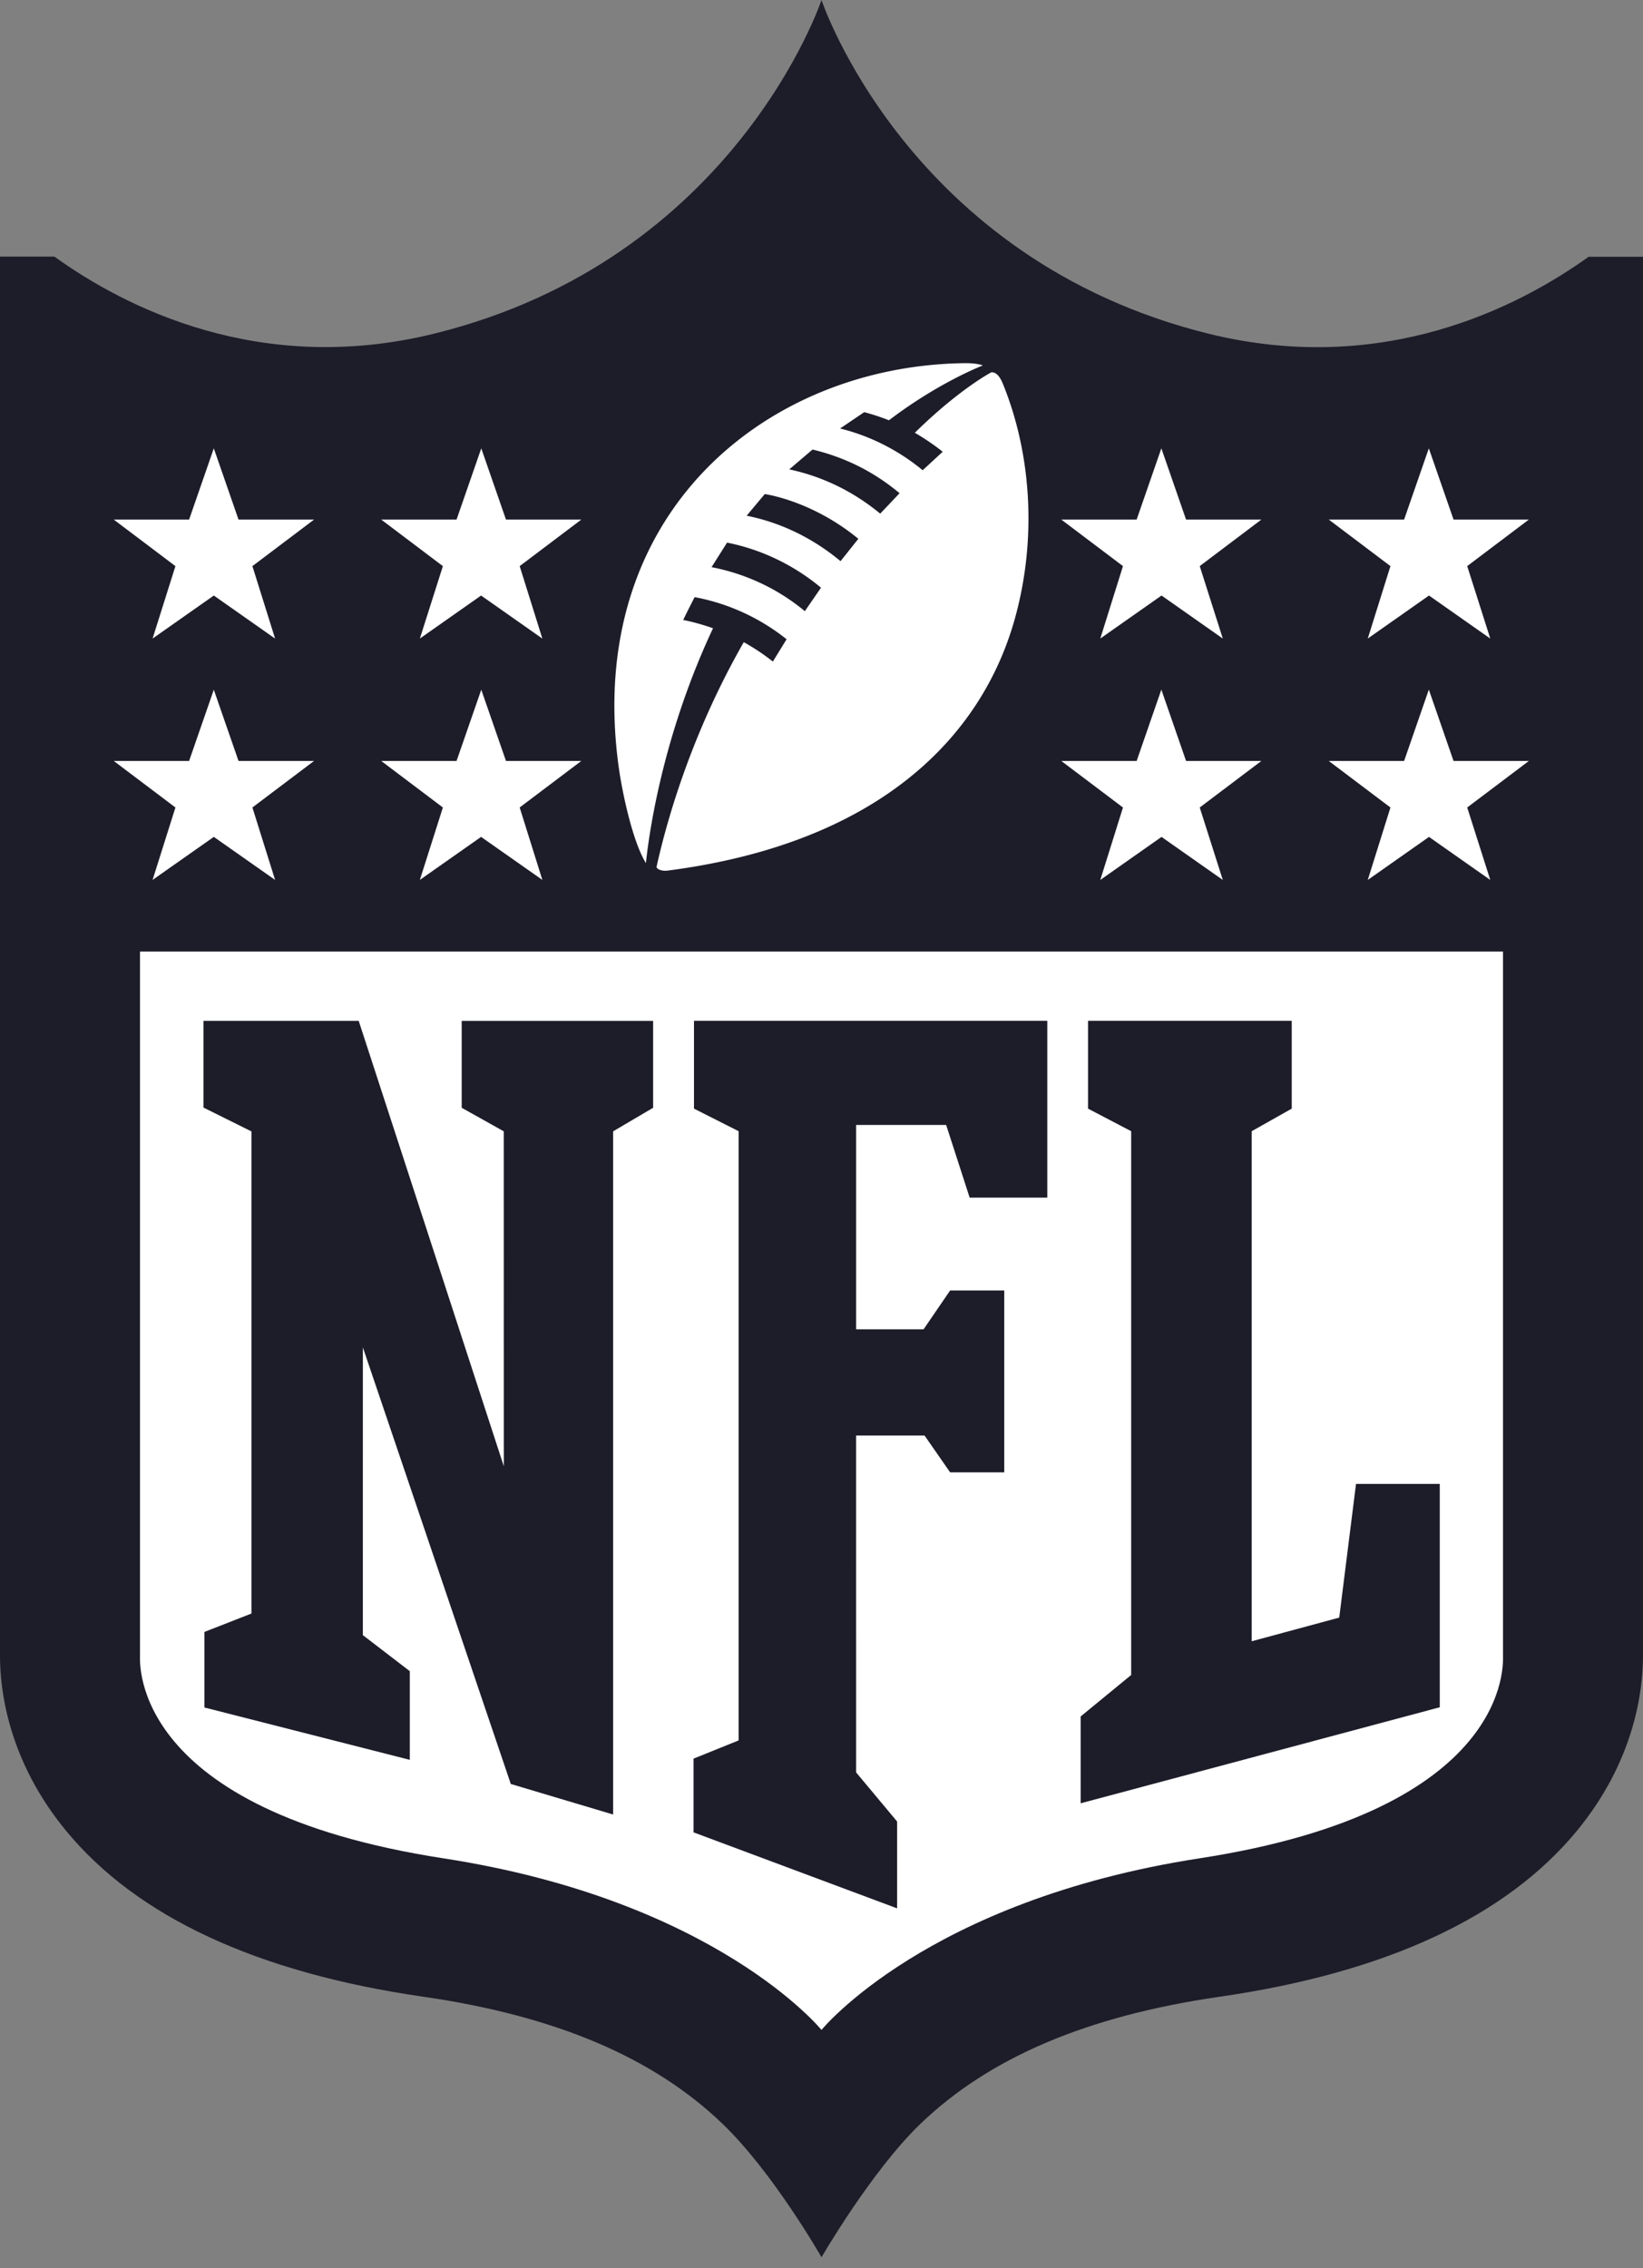 <svg xmlns="http://www.w3.org/2000/svg" width="113" height="156" viewbox="0 0 113 156"><rect width="100%" height="100%" fill="#808080" stroke="none"/><path fill="#1D1C29" d="M109.26 17.66c-4.86 3.486-14.15 8.237-26.108 5.3C62.43 17.847 56.5 0 56.5 0S50.57 17.85 29.85 22.95c-11.962 2.946-21.253-1.807-26.108-5.3H0v96.24c.002 2.434.594 7.226 4.543 12.023 4.876 5.923 13.146 9.765 24.576 11.416 9.104 1.318 15.837 4.18 20.583 8.748 3.49 3.357 6.798 9.17 6.798 9.17s3.435-5.935 6.797-9.17c4.747-4.568 11.482-7.43 20.583-8.748 11.43-1.652 19.7-5.493 24.577-11.415 3.945-4.794 4.54-9.59 4.542-12.024V17.66h-3.74z"/><path fill="#1D1C29" d="M109.6 21.413s-11.326 8.815-27.28 4.828C63.726 21.592 56.5 7.66 56.5 7.66s-7.225 13.932-25.83 18.58c-15.953 3.987-27.28-4.828-27.28-4.828v92.483c.002 3.143 1.316 16.49 26.214 20.09 9.83 1.423 17.173 4.584 22.448 9.66a30.03 30.03 0 0 1 4.447 5.381 30.32 30.32 0 0 1 4.442-5.381c5.28-5.077 12.624-8.238 22.455-9.66 24.897-3.598 26.21-16.945 26.213-20.09V21.413z"/><path fill="#fff" d="M56.5 139.612s7.225-8.907 26.002-11.803c21.508-3.318 20.868-13.417 20.87-13.93V65.445H9.628v48.435c0 .5-.635 10.61 20.87 13.93 18.776 2.898 26.002 11.803 26.002 11.803"/><path d="M34.65 100.844l-.003-23.035-2.893-1.62v-5.974H44.92v5.974l-2.752 1.62v46.987l-7.037-2.1L24.957 92.67l-.002 19.788 3.23 2.48v6.098l-14.124-3.6v-5.198l3.232-1.264v-33.16l-3.3-1.64V70.21H24.67zM58.88 121.9l2.82 3.377v5.973l-14-5.227v-5.07l3.1-1.253V77.8l-3.07-1.552v-6.04h24.3V82.37h-5.34l-1.617-5H58.88v14.056h4.64l1.826-2.67h3.723v12.507h-3.723l-1.757-2.53h-4.71zm15.444 2.125v-5.973l3.474-2.852V77.8l-2.967-1.552v-6.04h14.01v6.04L86.088 77.8v35.08l6.02-1.627 1.154-9.193h5.76v15.36z" fill="#1D1C29"/><path d="M12.065 55.536l-4.24-3.2h5.18l1.7-4.9 1.7 4.9H21.6l-4.24 3.2 1.56 4.982-4.213-2.96-4.213 2.96zm18.395 0l-4.24-3.2h5.18l1.7-4.9 1.7 4.9h5.182l-4.24 3.2 1.56 4.982-4.213-2.96-4.213 2.96zm-18.395-16.6l-4.24-3.2h5.18l1.7-4.9 1.7 4.9H21.6l-4.24 3.2 1.56 4.983-4.213-2.96-4.213 2.96zm18.395 0l-4.24-3.2h5.18l1.7-4.9 1.7 4.9h5.182l-4.24 3.2 1.56 4.983-4.213-2.96-4.213 2.96zm72.036 21.584l-4.213-2.96-4.213 2.96 1.56-4.983-4.24-3.2h5.18l1.7-4.908 1.7 4.908h5.18l-4.24 3.2zm-18.396 0l-4.213-2.96-4.213 2.96 1.56-4.983-4.24-3.2h5.18l1.7-4.908 1.7 4.908h5.18l-4.24 3.2zm18.396-16.602l-4.213-2.96-4.213 2.96 1.56-4.983-4.24-3.2h5.18l1.7-4.9 1.7 4.9h5.18l-4.24 3.2zm-18.396 0l-4.213-2.96-4.213 2.96 1.56-4.983-4.24-3.2h5.18l1.7-4.9 1.7 4.9h5.18l-4.24 3.2zm-23.567-8.596c-1.887-1.554-4.003-2.56-6.25-3.04l1.6-1.364c2.808.675 4.7 1.934 5.988 3.003l-1.328 1.4m-2.727 3.28c-1.798-1.5-3.985-2.636-6.464-3.132l1.248-1.492c1.892.336 4.318 1.334 6.433 3.08L57.806 38.6m-2.448 3.438c-1.94-1.616-4.2-2.607-6.42-3.03l1.067-1.688c2.715.538 4.918 1.807 6.46 3.1l-1.106 1.607m12.82-16.42s-2.196 1.144-5.26 4.157c.692.4 1.47.938 1.915 1.307l-1.376 1.27c-1.993-1.643-4.07-2.478-5.68-2.87l1.66-1.124a15.01 15.01 0 0 1 1.701.559c3.46-2.634 6.455-3.77 6.455-3.77s-.347-.17-1.273-.158c-13.607.176-26.144 10.335-23.777 27.717.253 1.844.97 5.197 1.88 6.667.303-2.893 1.4-9.295 4.615-16.153-1.12-.4-2.05-.568-2.05-.568.33-.7.788-1.572.788-1.572a14.37 14.37 0 0 1 6.322 2.896l-.944 1.535a14.75 14.75 0 0 0-2.001-1.334c-3.626 6.338-5.308 12.32-6 15.46.037.194.433.294.75.253 14.9-1.93 21.9-9.536 24.015-17.778 1.397-5.406.94-11.06-.93-15.67-.13-.324-.386-.863-.82-.824" fill="#fff"/></svg>